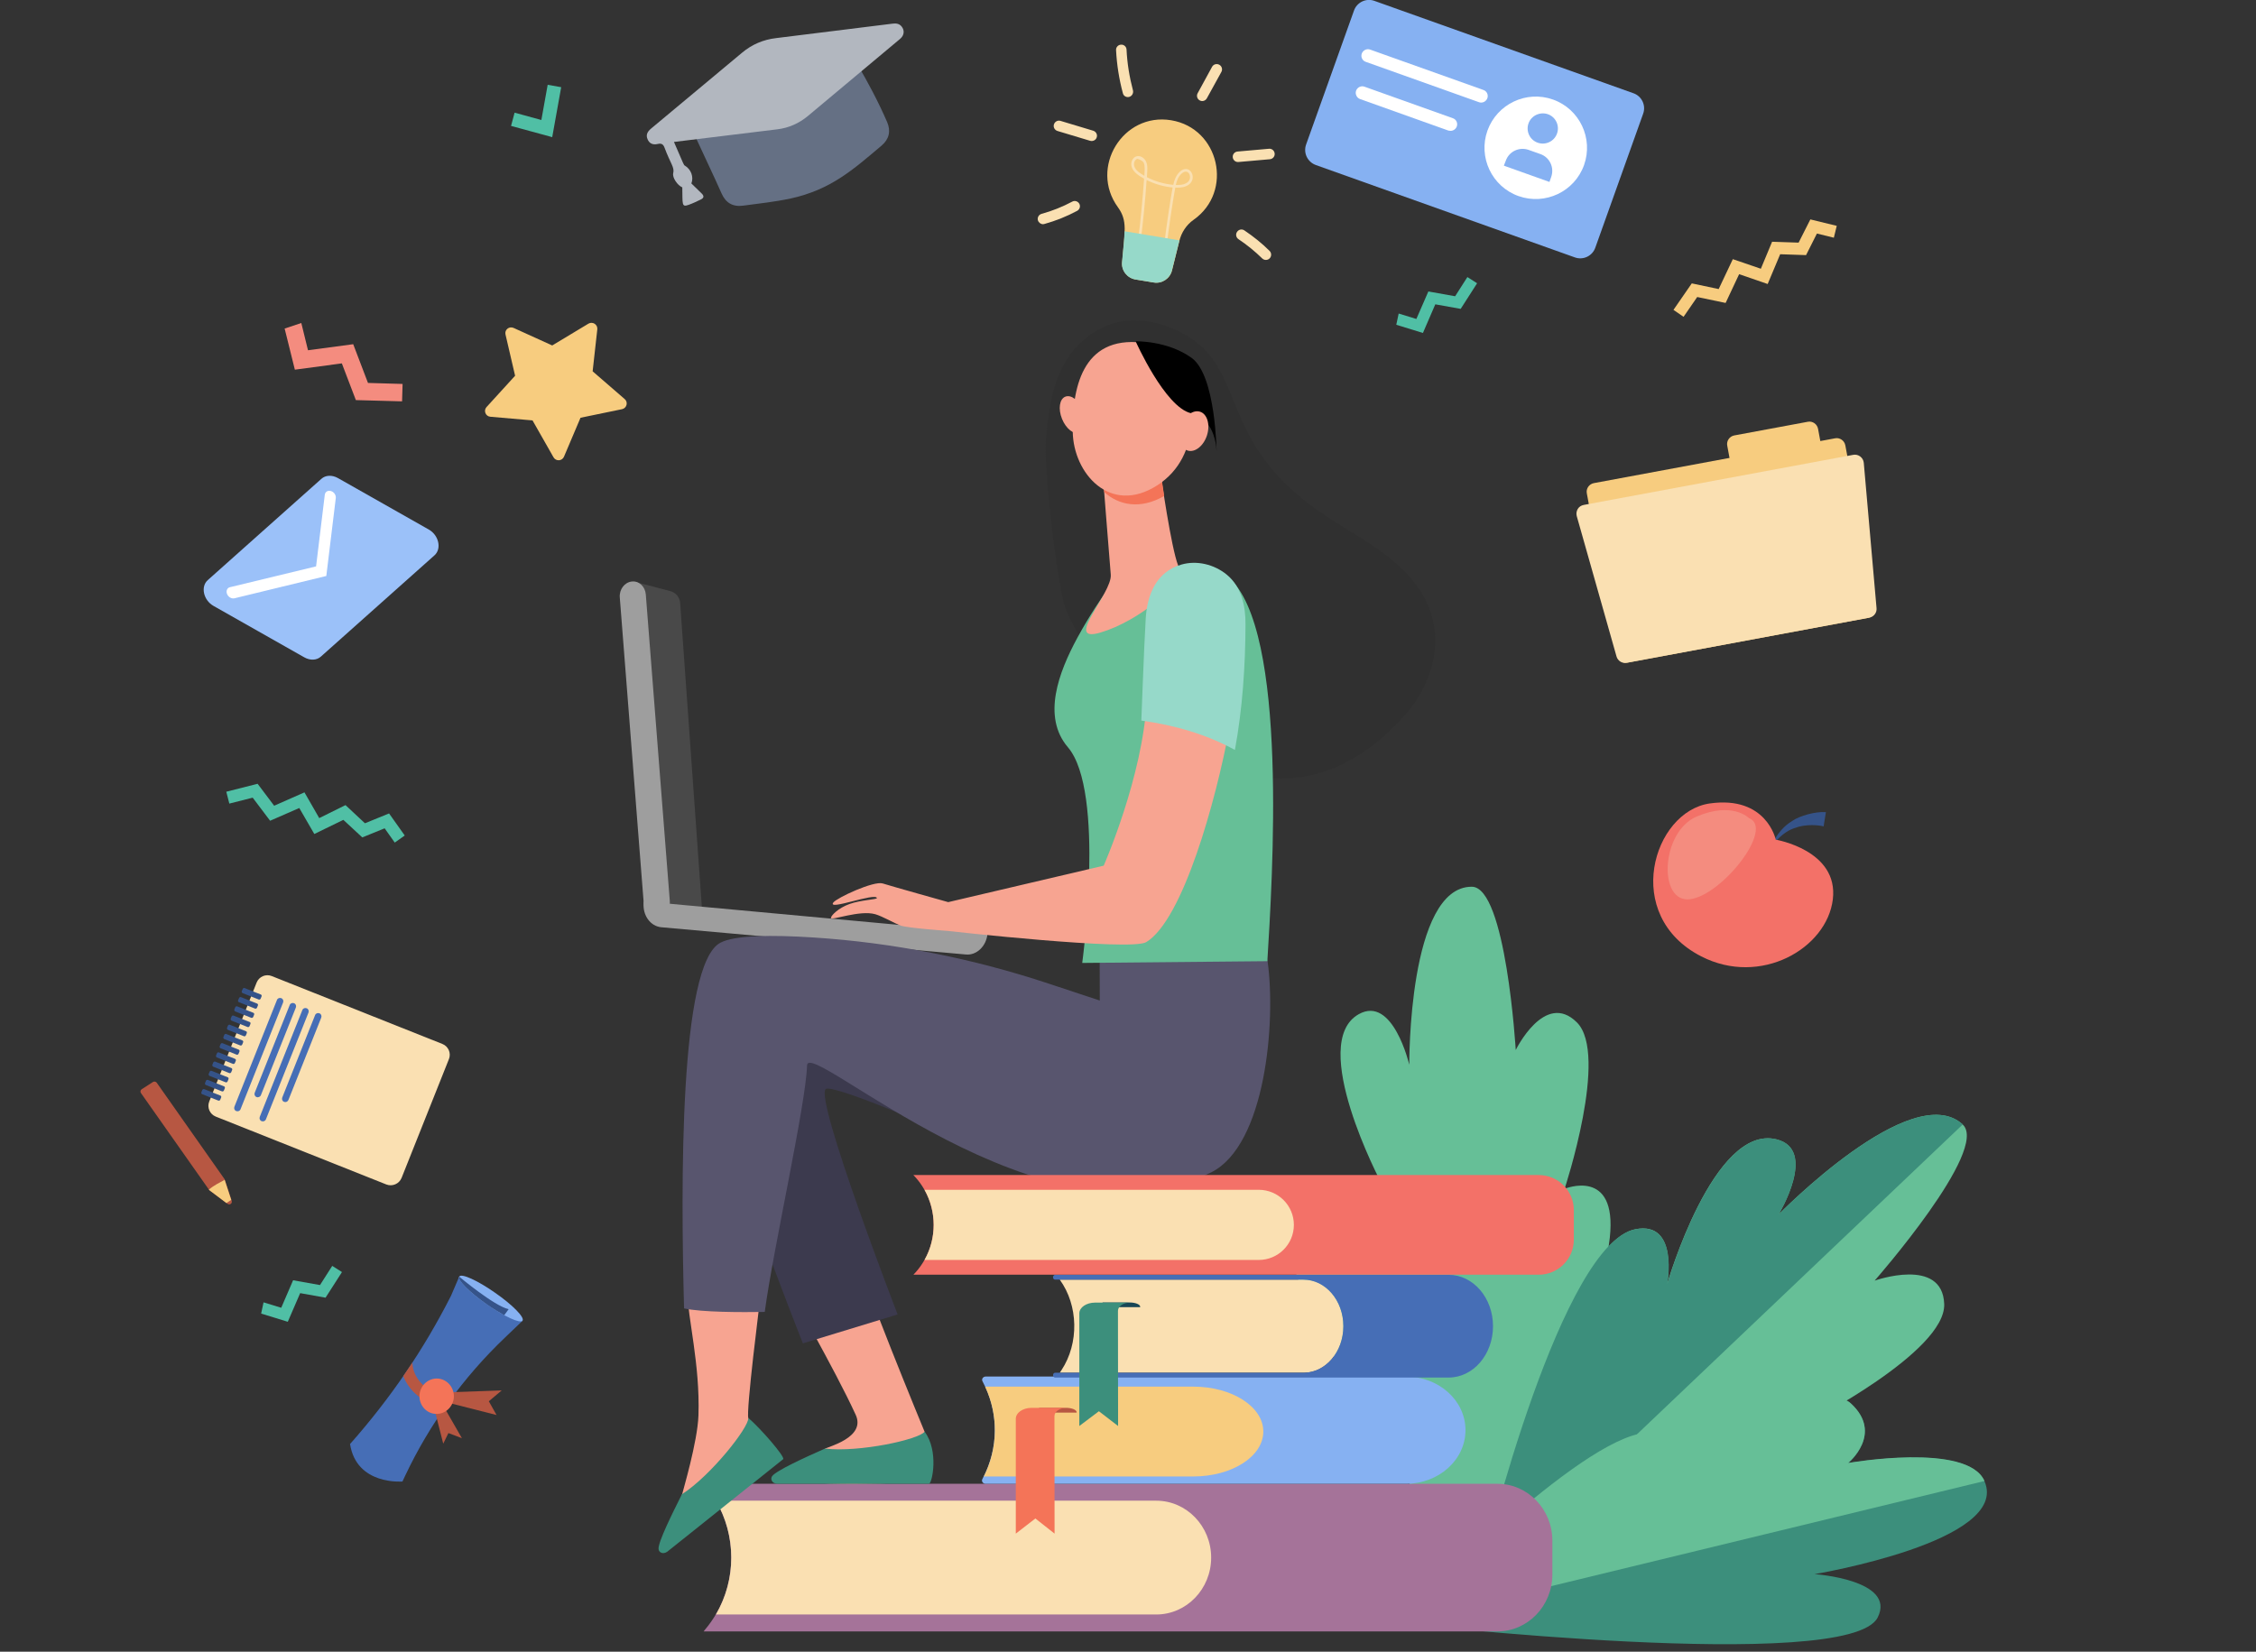 <svg xmlns="http://www.w3.org/2000/svg" width="818" height="599" viewBox="0 0 818 599" fill="none"><rect x="0" y="0" width="818" height="599" fill="#333333" stroke="none"/><g clip-path="url(#clip0)"><path d="M507.146 113.705L513.557 115.673L517.906 105.698L527.613 107.436L532.055 100.481L535.581 102.724L529.628 112.012L520.425 110.365L515.938 120.752L506.276 117.777L507.146 113.705Z" fill="#50BFA5"></path><path d="M95.559 472.3L101.97 474.267L106.274 464.292L116.027 466.031L120.468 459.076L123.994 461.318L118.041 470.607L108.838 468.96L104.351 479.346L94.689 476.372L95.559 472.3Z" fill="#50BFA5"></path><path d="M546.707 590.352C546.707 590.352 580.956 474.359 583.703 448.781C586.451 423.203 567.311 431.119 567.311 431.119C567.311 431.119 583.429 382.342 571.753 370.766C560.123 359.19 549.591 380.787 549.591 380.787C549.591 380.787 546.066 321.578 533.657 321.578C510.534 321.532 510.992 386.14 510.992 386.14C510.992 386.14 505.086 360.837 492.677 367.792C473.996 378.224 500.782 428.923 500.782 428.923C500.782 428.923 476.972 428.923 468.593 440.957C453.62 462.417 546.707 590.352 546.707 590.352Z" fill="#66BF97"></path><path d="M535.489 574.978C535.489 574.978 634.207 558.46 655.682 540.981C677.156 523.502 655.911 515.632 655.911 515.632C655.911 515.632 705.499 490.237 704.95 472.941C704.354 455.645 679.72 464.43 679.72 464.43C679.72 464.43 721.525 416.843 711.635 407.783C693.228 390.945 644.876 440.453 644.876 440.453C644.876 440.453 659.208 416.889 644.098 413.182C621.295 407.554 604.491 465.62 604.491 465.62C604.491 465.62 608.749 442.695 593.044 445.761C564.93 451.206 535.489 574.978 535.489 574.978Z" fill="#66BF97"></path><path d="M593.09 445.761C608.841 442.924 604.537 465.62 604.537 465.62C604.537 465.62 621.341 407.554 644.143 413.182C659.253 416.889 644.921 440.453 644.921 440.453C644.921 440.453 693.228 390.945 711.68 407.783L535.855 575.024C538.968 559.055 566.716 450.52 593.09 445.761Z" fill="#3C8F7C"></path><path d="M507.421 588.614C507.421 588.614 559.436 535.765 585.581 530.274C611.772 524.783 607.056 543.406 607.056 543.406C607.056 543.406 659.025 498.016 671.067 508.997C683.109 519.979 670.105 530.64 670.105 530.64C670.105 530.64 713.375 522.999 719.556 537.183C729.08 559.009 657.926 570.86 657.926 570.86C657.926 570.86 687.734 572.919 680.82 586.601C670.38 607.145 507.421 588.614 507.421 588.614Z" fill="#3C8F7C"></path><path d="M719.556 537.091C713.375 522.907 670.105 530.548 670.105 530.548C670.105 530.548 683.109 519.933 671.067 508.905C659.025 497.924 608.704 537.137 608.704 537.137C608.704 537.137 620.563 514.488 594.372 519.978C568.182 525.469 507.421 588.568 507.421 588.568L719.556 537.091Z" fill="#66BF97"></path><path d="M424.636 43.606C442.127 46.489 447.347 69.459 432.787 79.708C430.177 81.538 428.345 84.329 427.612 87.441L424.957 98.102C424.224 101.031 421.34 102.952 418.363 102.449L411.724 101.351C408.748 100.848 406.596 98.148 406.871 95.128C407.786 84.101 408.931 80.12 405.36 75.178C394.874 60.81 407.145 40.723 424.636 43.606Z" fill="#F7CC7F"></path><path d="M422.85 90.278C423.995 80.852 425.597 70.877 426.147 68.04C436.174 68.589 432.374 58.019 427.75 62.321C426.422 63.556 425.826 65.203 425.414 67.033C422.072 66.713 418.821 65.798 415.845 64.242C415.982 61.909 416.257 60.17 415.57 58.66C414.608 56.418 411.724 55.777 410.579 57.974C410.121 58.797 410.075 59.85 410.396 60.719C411.083 62.595 413.097 63.831 414.837 64.791C414.288 72.296 413.601 79.845 412.64 87.304L413.601 87.441C414.517 80.12 415.249 72.662 415.753 65.295C418.684 66.759 421.889 67.674 425.185 67.994C424.499 71.609 422.988 81.309 421.934 90.186L422.85 90.278ZM430.909 65.798C430.039 66.759 428.528 67.171 426.33 67.079C426.696 65.478 427.246 64.013 428.391 63.007C430.863 60.719 432.374 64.197 430.909 65.798ZM414.7 59.026C415.249 60.261 415.021 61.863 414.929 63.739C413.51 62.915 411.815 61.909 411.312 60.399C410.945 59.346 411.358 57.882 412.411 57.608C412.502 57.608 414.288 58.157 414.7 59.026Z" fill="#FAE0B2"></path><path d="M427.658 87.166C427.613 87.258 427.613 87.35 427.567 87.441L424.911 98.102C424.179 101.031 421.294 102.953 418.318 102.449L411.679 101.351C408.702 100.848 406.55 98.148 406.825 95.128C407.237 90.232 407.695 86.709 407.741 83.872L427.658 87.166Z" fill="#96D9C9"></path><path d="M437.594 35.644L442.86 26.081C443.364 25.166 443.043 23.976 442.082 23.473C441.166 22.97 439.975 23.29 439.472 24.251L434.252 33.814C433.748 34.729 434.069 35.919 435.03 36.422C435.946 36.925 437.091 36.559 437.594 35.644Z" fill="#FAE0B2"></path><path d="M449.041 58.752L460.442 57.745C461.496 57.654 462.274 56.738 462.182 55.686C462.091 54.634 461.175 53.856 460.122 53.947L448.721 54.954C447.668 55.045 446.889 55.961 446.981 57.013C447.072 58.065 447.988 58.843 449.041 58.752Z" fill="#FAE0B2"></path><path d="M460.351 93.71C461.084 92.978 461.084 91.742 460.351 91.01C457.558 88.219 454.445 85.748 451.194 83.552C450.324 82.957 449.133 83.186 448.538 84.101C447.943 84.97 448.172 86.16 449.088 86.755C452.155 88.814 455.04 91.147 457.696 93.755C458.428 94.442 459.619 94.442 460.351 93.71Z" fill="#FAE0B2"></path><path d="M409.435 35.141C410.442 34.867 411.037 33.814 410.808 32.807C409.526 27.957 408.702 22.97 408.473 17.982C408.427 16.93 407.512 16.106 406.459 16.198C405.405 16.244 404.581 17.159 404.673 18.211C404.948 23.473 405.772 28.735 407.145 33.814C407.374 34.821 408.428 35.416 409.435 35.141Z" fill="#FAE0B2"></path><path d="M397.667 49.783C397.988 48.777 397.392 47.724 396.385 47.404L384.526 43.835C383.519 43.515 382.465 44.11 382.145 45.116C381.824 46.123 382.42 47.175 383.427 47.496L395.286 51.065C396.293 51.339 397.392 50.79 397.667 49.783Z" fill="#FAE0B2"></path><path d="M378.208 81.309C378.391 81.309 378.574 81.264 378.711 81.218C382.832 80.074 386.816 78.473 390.57 76.459C391.486 75.956 391.852 74.812 391.349 73.897C390.845 72.982 389.7 72.616 388.785 73.119C385.259 74.995 381.504 76.505 377.658 77.558C376.651 77.832 376.056 78.884 376.33 79.891C376.605 80.76 377.383 81.309 378.208 81.309Z" fill="#FAE0B2"></path><path d="M204.489 165.639L210.487 151.5L225.551 148.389C227.246 148.023 227.841 145.872 226.513 144.728L214.883 134.662L216.577 119.425C216.76 117.686 214.883 116.496 213.372 117.366L200.231 125.282L186.22 118.921C184.617 118.189 182.877 119.608 183.289 121.301L186.769 136.263L176.421 147.611C175.231 148.892 176.055 150.997 177.795 151.134L193.088 152.461L200.689 165.822C201.559 167.378 203.802 167.24 204.489 165.639Z" fill="#F7CC7F"></path><path d="M109.25 117.137L111.676 127.021L128.068 124.824L133.426 138.872L145.972 139.238L145.788 145.552L129.03 145.095L123.948 131.779L106.914 134.067L103.206 119.15L109.25 117.137Z" fill="#F48C7F"></path><path d="M255.13 591.633H542.953C553.942 591.633 562.87 582.39 562.87 570.997V558.734C562.87 547.34 553.942 538.098 542.953 538.098H255.084C268.271 553.014 268.5 575.801 255.634 590.992L255.13 591.633Z" fill="#A57399"></path><path d="M259.572 544.229H419.234C430.223 544.229 439.152 553.472 439.152 564.866C439.152 576.259 430.223 585.502 419.234 585.502H259.572C267.035 572.827 266.989 556.858 259.572 544.229Z" fill="#FAE0B2"></path><path d="M356.23 500.898C355.818 500.12 356.459 499.205 357.42 499.205H509.756C521.707 499.205 531.368 507.899 531.368 518.652C531.368 529.405 521.707 538.098 509.756 538.098H357.374C356.413 538.098 355.772 537.183 356.184 536.405C362.228 525.149 362.228 512.108 356.23 500.898Z" fill="#86B1F2"></path><path d="M357.191 502.865H432.695C446.706 502.865 458.062 510.141 458.062 519.155C458.062 528.169 446.706 535.444 432.695 535.444H356.733C361.907 525.057 362.044 513.252 357.191 502.865Z" fill="#F7CC7F"></path><path d="M376.697 510.553H386.541C388.647 510.553 390.387 511.285 390.387 512.154V512.291H376.743V510.553H376.697Z" fill="#B75742"></path><path d="M368.318 514.534C368.318 512.337 370.882 510.553 374.041 510.553H386.679C384.298 510.553 382.329 511.88 382.329 513.573L382.375 556.172L375.415 550.681L368.318 556.172V514.534Z" fill="#F47458"></path><path d="M384.252 497.832H472.851C480.727 497.832 487.091 490.283 487.091 480.948C487.091 471.614 480.727 464.064 472.851 464.064H384.252C391.028 473.398 391.303 487.125 384.893 496.872L384.252 497.832Z" fill="#FAE0B2"></path><path d="M487.091 480.948C487.091 471.614 480.589 464.064 472.531 464.064H382.558C382.146 464.064 381.779 463.652 381.825 463.195C381.825 462.737 382.146 462.325 382.558 462.325H525.278C534.161 462.325 541.35 470.653 541.35 480.948C541.35 491.243 534.161 499.571 525.278 499.571H382.558C382.146 499.571 381.825 499.205 381.825 498.702C381.825 498.198 382.146 497.832 382.558 497.832H472.531C480.589 497.832 487.091 490.282 487.091 480.948Z" fill="#466EB6"></path><path d="M399.728 472.346H409.573C411.679 472.346 413.419 473.033 413.419 473.902V474.039H399.774V472.346H399.728Z" fill="#184655"></path><path d="M391.349 476.281C391.349 474.131 393.913 472.392 397.073 472.392H409.71C407.329 472.392 405.36 473.719 405.36 475.366L405.406 517.142L398.446 511.789L391.349 517.142V476.281Z" fill="#3C8F7C"></path><path d="M243.042 214.37L229.946 210.938L238.829 329.127L254.534 329.631L246.613 218.671C246.476 216.612 245.011 214.873 243.042 214.37Z" fill="#494949"></path><path d="M237.639 332.467C237.914 332.513 238.234 332.513 238.555 332.467C241.165 332.147 243.088 329.585 242.859 326.702L234.159 215.559C233.93 212.677 231.641 210.572 229.031 210.892C226.421 211.212 224.498 213.775 224.727 216.657L233.427 327.8C233.656 330.363 235.441 332.284 237.639 332.467Z" fill="#9E9E9E"></path><path d="M358.061 338.37C358.061 338.462 358.061 338.553 358.061 338.599C357.649 343.129 354.123 346.515 350.231 346.149L239.745 336.265C235.853 335.899 232.969 331.964 233.381 327.434C233.381 327.251 233.427 327.068 233.472 326.885L358.061 338.37Z" fill="#9E9E9E"></path><path d="M281.138 457.749C288.373 461.775 310.488 454.729 310.488 454.088C310.809 460.128 335.259 519.246 335.259 519.246V537.457C335.259 537.457 284.893 539.836 285.625 535.398C286.358 530.959 289.059 533.842 299.087 525.423C299.957 524.691 314.105 521.396 310.259 513.069C302.567 496.276 286.221 468.273 281.138 457.749Z" fill="#F7A491"></path><path d="M336.862 538.098H281.733C279.764 537.915 279.26 536.267 279.993 535.307C281.458 533.293 291.99 528.489 299.132 525.332C311.495 526.796 333.244 522.037 335.259 519.2C340.479 526.201 338.006 537.869 336.862 538.098Z" fill="#3C8F7C"></path><path d="M348.995 415.333C349.728 413.091 301.513 392.638 299.361 394.971C295.561 399.089 325.46 476.693 325.46 476.693L291.119 487.171C291.119 487.171 255.405 397.534 256.87 381.153C258.381 364.772 276.238 346.149 315.021 358.046C353.757 369.988 348.995 415.333 348.995 415.333Z" fill="#3C3A4E"></path><path d="M249.132 467.953C257.282 466.488 267.813 466.031 276.284 465.894C275.277 473.398 270.469 511.925 271.339 514.304C274.91 523.913 282.878 528.397 282.878 528.397C282.878 528.397 245.423 562.165 243.18 558.276C240.936 554.387 244.828 554.89 247.3 542.033C247.529 540.889 252.932 522.952 253.253 513.252C253.848 494.766 249.407 478.202 249.132 467.953Z" fill="#F7A491"></path><path d="M261.174 341.893C266.394 339.102 279.947 339.011 294.874 339.972C323.949 341.848 352.658 347.567 380.268 356.719L398.767 362.85L398.721 343.907C398.721 343.907 457.604 334.069 459.619 348.665C462.687 370.629 458.886 415.196 439.243 425.125C378.345 456.011 292.951 375.891 292.63 386.369C292.218 400.462 280.359 452.853 277.291 475.777C268.867 475.915 254.352 475.915 248.033 474.496C246.843 429.563 246.293 349.809 261.174 341.893Z" fill="#58556E"></path><path d="M283.977 529.175L241.898 562.761C240.249 563.859 238.83 562.898 238.784 561.708C238.601 559.237 243.775 548.851 247.255 541.896C257.74 535.169 271.568 517.645 271.339 514.213C275.735 517.965 284.709 528.306 283.977 529.175Z" fill="#3C8F7C"></path><path d="M379.261 158.638C380.68 145.735 382.146 132.74 392.86 123.314C401.514 115.673 412.549 114.346 423.446 118.464C454.353 130.04 438.419 157.448 477.797 185.085C490.022 193.688 503.529 199.544 512.733 211.121C525.645 227.319 520.746 246.765 509.024 259.76C452.796 321.943 390.021 237.98 385.488 217.801C382.146 202.839 378.345 166.966 379.261 158.638Z" fill="#303030"></path><path d="M390.662 231.254C395.241 222.789 400.003 216.062 400.003 216.062C404.765 207.598 417.082 203.296 417.082 203.296C417.082 203.296 421.203 203.388 425.919 203.617C426.194 204.395 426.514 204.944 426.789 205.172C428.575 206.499 438.74 204.806 445.333 209.245C467.357 228.142 461.267 319.655 459.527 348.574L392.402 349.214C392.402 349.214 400.873 286.985 387.228 271.016C377.75 259.943 383.84 243.837 390.662 231.254Z" fill="#66BF97"></path><path d="M420.928 172.365C420.928 172.365 424.637 198.721 427.201 205.127C429.765 211.533 413.007 225.214 399.087 229.378C385.167 233.542 403.345 215.239 402.75 208.375C402.155 201.512 399.636 169.116 399.636 169.116L420.928 172.365Z" fill="#F7A491"></path><path d="M400.369 178.451C399.957 173.097 399.683 169.162 399.683 169.162L420.974 172.411C420.974 172.411 421.523 175.522 422.119 179.869C413.465 184.857 405.681 183.255 400.369 178.451Z" fill="#F47458"></path><path d="M414.289 124.275C414.289 124.275 422.668 126.151 427.842 134.067C433.016 141.983 436.588 165.181 419.509 176.071C402.476 186.916 389.197 171.587 388.968 156.625C388.739 141.617 391.99 121.621 414.289 124.275Z" fill="#F7A491"></path><path d="M385.076 151.912C386.541 155.527 389.426 157.769 391.532 156.899C393.638 156.03 394.188 152.415 392.723 148.846C391.257 145.231 388.373 142.989 386.266 143.859C384.16 144.682 383.611 148.297 385.076 151.912Z" fill="#F7A491"></path><path d="M411.77 123.772C411.77 123.772 422.439 147.748 431.871 149.853C441.258 152.004 441.121 164.038 441.121 164.038C441.121 164.038 440.892 136.218 432.1 129.812C423.263 123.451 411.77 123.772 411.77 123.772Z" fill="black"></path><path d="M428.117 154.84C426.881 158.73 428.025 162.573 430.635 163.397C433.245 164.22 436.405 161.75 437.641 157.86C438.877 153.971 437.732 150.127 435.122 149.304C432.467 148.48 429.353 150.951 428.117 154.84Z" fill="#F7A491"></path><path d="M308.015 327.846C312.044 326.382 318.043 326.199 317.951 325.695C317.539 323.545 299.773 330.454 302.154 327.297C303.482 325.558 316.806 319.381 320.057 320.388C323.217 321.394 343.821 327.16 343.821 327.16L400.186 313.936C400.186 313.936 414.426 281.632 415.8 253.857C427.567 255.459 435.58 258.342 445.791 264.015C440.846 290.554 428.895 333.611 415.616 341.664C410.03 345.05 343.501 337.592 343.501 337.592C343.501 337.592 328.848 336.54 326.422 335.625C324.59 334.938 319.92 332.284 317.401 331.552C311.632 329.905 301.33 334.023 301.284 332.879C301.284 332.101 303.894 329.31 308.015 327.846Z" fill="#F7A491"></path><path d="M415.433 224.207C415.983 215.651 419.234 207.415 428.3 204.761C433.932 203.114 440.25 204.669 444.783 208.376C450.141 212.768 451.652 219.769 451.606 226.404C451.56 241.503 450.507 257.106 447.76 271.977C437.549 266.304 425.598 262.918 413.831 261.316C413.877 261.179 414.747 235.509 415.433 224.207Z" fill="#96D9C9"></path><path d="M590.068 240.314L677.477 224.07C679.217 223.75 680.408 222.057 680.042 220.318L669.098 161.521C668.778 159.782 667.084 158.592 665.344 158.958L577.935 175.202C576.195 175.522 575.004 177.215 575.37 178.954L586.314 237.751C586.634 239.49 588.328 240.634 590.068 240.314Z" fill="#F7CC7F"></path><path d="M631.689 173.143L658.292 168.201C660.032 167.881 661.222 166.188 660.856 164.449L659.208 155.527C658.887 153.788 657.193 152.598 655.453 152.964L628.85 157.906C627.11 158.226 625.92 159.919 626.286 161.658L627.935 170.581C628.255 172.319 629.949 173.463 631.689 173.143Z" fill="#F7CC7F"></path><path d="M586.131 238.072C586.589 239.673 588.191 240.68 589.839 240.36L677.798 223.979C679.446 223.658 680.591 222.194 680.408 220.501L675.783 167.835C675.692 166.92 675.234 166.097 674.501 165.548C673.769 164.998 672.853 164.77 671.937 164.953L574.226 183.118C573.31 183.301 572.532 183.804 572.074 184.582C571.616 185.36 571.479 186.275 571.707 187.145L586.131 238.072Z" fill="#FAE0B2"></path><path d="M185.303 45.665L200.23 49.737L203.481 31.618L198.582 30.748L196.292 43.515L186.585 40.861L185.303 45.665Z" fill="#50BFA5"></path><path d="M662.047 294.535C658.292 294.215 652.523 295.862 649.959 297.647C649.593 298.013 646.616 299.202 643.503 304.281L644.19 304.739C647.441 301.353 649.638 300.575 652.248 299.797C656.552 298.699 660.856 299.523 661.223 299.706L662.047 294.535Z" fill="#355389"></path><path d="M643.869 304.51C643.869 304.51 666.717 308.308 664.565 326.153C662.413 343.998 638.329 357.863 616.854 346.835C587.916 332.01 599.363 294.307 619.922 291.378C640.526 288.45 643.869 304.51 643.869 304.51Z" fill="#F37168"></path><path d="M634.162 296.686C634.162 296.686 628.209 290.554 615.16 296.137C602.11 301.719 601.149 327.617 612.825 326.107C624.455 324.597 643.503 300.392 634.162 296.686Z" fill="#F48C7F"></path><path d="M477.109 59.85L571.02 93.344C574.042 94.442 577.385 92.84 578.438 89.82L595.791 41.227C596.89 38.207 595.288 34.867 592.266 33.814L498.355 0.32C495.333 -0.778 491.99 0.824 490.937 3.844L473.584 52.391C472.485 55.457 474.087 58.752 477.109 59.85Z" fill="#86B1F2"></path><path d="M539.335 47.358C535.901 57.013 540.938 67.674 550.599 71.106C560.26 74.537 570.929 69.504 574.363 59.849C577.797 50.195 572.76 39.534 563.099 36.102C553.438 32.67 542.815 37.703 539.335 47.358Z" fill="white"></path><path d="M554.216 44.75C553.209 47.587 554.674 50.744 557.559 51.751C560.398 52.757 563.557 51.293 564.564 48.41C565.572 45.573 564.106 42.416 561.222 41.41C558.383 40.449 555.224 41.913 554.216 44.75Z" fill="#86B1F2"></path><path d="M545.287 60.078L561.817 65.981L562.458 64.151C563.648 60.765 561.908 57.059 558.52 55.869L554.262 54.359C550.873 53.169 547.165 54.908 545.974 58.294L545.287 60.078Z" fill="#86B1F2"></path><path d="M537.045 37.2C538.053 37.2 538.923 36.56 539.289 35.645C539.747 34.409 539.106 33.036 537.869 32.625L496.798 17.983C496.523 17.891 496.294 17.845 496.019 17.845C495.012 17.845 494.142 18.486 493.776 19.401C493.318 20.636 493.959 22.009 495.195 22.421L536.267 37.063C536.496 37.154 536.771 37.2 537.045 37.2Z" fill="white"></path><path d="M525.965 47.449C526.972 47.449 527.842 46.809 528.209 45.894C528.666 44.658 528.025 43.286 526.789 42.874L494.738 31.435C494.463 31.343 494.234 31.297 493.959 31.297C492.952 31.297 492.082 31.938 491.716 32.853C491.487 33.448 491.532 34.089 491.807 34.683C492.082 35.278 492.54 35.69 493.135 35.919L525.187 47.358C525.415 47.404 525.69 47.449 525.965 47.449Z" fill="white"></path><path d="M331.184 426.131H557.925C564.976 426.131 570.654 431.851 570.654 438.852V449.559C570.654 456.605 564.931 462.279 557.925 462.279H331.184L331.321 462.142C340.982 452.121 340.936 436.152 331.184 426.131Z" fill="#F37168"></path><path d="M335.213 431.485H456.414C463.465 431.485 469.143 437.204 469.143 444.205C469.143 451.252 463.419 456.926 456.414 456.926H335.213C339.655 449.101 339.655 439.355 335.213 431.485Z" fill="#FAE0B2"></path><path d="M145.605 427.184L162.776 384.081C163.646 381.93 162.593 379.46 160.395 378.59L98.535 353.973C96.383 353.104 93.911 354.156 93.041 356.352L75.871 399.455C75.001 401.606 76.054 404.077 78.251 404.946L140.111 429.563C142.263 430.387 144.735 429.334 145.605 427.184Z" fill="#FAE0B2"></path><path d="M87.226 402.246L102.657 363.536C102.886 362.896 102.611 362.209 101.97 361.981C101.329 361.752 100.642 362.026 100.413 362.667L84.983 401.377C84.754 402.018 85.028 402.704 85.669 402.933C86.311 403.161 86.997 402.887 87.226 402.246Z" fill="#466EB6"></path><path d="M94.598 397.167L107.281 365.366C107.51 364.726 107.235 364.039 106.594 363.811C105.953 363.582 105.266 363.856 105.038 364.497L92.354 396.298C92.125 396.938 92.4 397.625 93.041 397.854C93.636 398.082 94.369 397.762 94.598 397.167Z" fill="#466EB6"></path><path d="M96.429 405.907L111.86 367.197C112.089 366.556 111.814 365.87 111.173 365.641C110.532 365.412 109.845 365.687 109.616 366.328L94.186 405.038C93.957 405.678 94.231 406.365 94.873 406.593C95.468 406.822 96.2 406.548 96.429 405.907Z" fill="#466EB6"></path><path d="M104.58 398.906L116.485 369.027C116.714 368.386 116.439 367.7 115.798 367.471C115.157 367.243 114.47 367.517 114.241 368.158L102.336 398.037C102.107 398.677 102.382 399.364 103.023 399.592C103.618 399.821 104.305 399.547 104.58 398.906Z" fill="#466EB6"></path><path d="M87.684 359.418L88.004 358.641C88.142 358.366 88.416 358.229 88.691 358.32L94.552 360.654C94.827 360.745 94.964 361.066 94.827 361.386L94.506 362.164C94.369 362.438 94.094 362.576 93.82 362.484L87.959 360.151C87.684 360.013 87.547 359.693 87.684 359.418Z" fill="#355389"></path><path d="M86.356 362.713L86.677 361.935C86.814 361.66 87.089 361.523 87.364 361.615L93.225 363.948C93.499 364.04 93.637 364.36 93.499 364.68L93.179 365.458C93.041 365.733 92.767 365.87 92.492 365.778L86.631 363.445C86.356 363.353 86.219 363.033 86.356 362.713Z" fill="#355389"></path><path d="M84.982 366.053L85.303 365.275C85.394 365.001 85.715 364.863 85.99 364.955L91.851 367.289C92.125 367.38 92.263 367.7 92.125 368.021L91.805 368.799C91.667 369.073 91.393 369.21 91.118 369.119L85.257 366.785C85.028 366.694 84.891 366.373 84.982 366.053Z" fill="#355389"></path><path d="M83.654 369.393L83.975 368.616C84.112 368.341 84.387 368.204 84.662 368.295L90.523 370.629C90.797 370.72 90.935 371.041 90.797 371.361L90.477 372.139C90.34 372.413 90.065 372.551 89.79 372.459L83.929 370.126C83.7 369.988 83.563 369.668 83.654 369.393Z" fill="#355389"></path><path d="M82.327 372.734L82.647 371.956C82.784 371.681 83.059 371.544 83.334 371.636L89.195 373.969C89.47 374.061 89.607 374.381 89.469 374.701L89.149 375.479C89.012 375.754 88.737 375.891 88.462 375.799L82.601 373.466C82.372 373.329 82.235 373.008 82.327 372.734Z" fill="#355389"></path><path d="M80.999 376.074L81.32 375.296C81.457 375.021 81.731 374.884 82.006 374.975L87.867 377.309C88.142 377.401 88.279 377.721 88.142 378.041L87.821 378.819C87.684 379.094 87.409 379.231 87.135 379.139L81.274 376.806C81.045 376.669 80.907 376.348 80.999 376.074Z" fill="#355389"></path><path d="M79.671 379.414L79.992 378.636C80.129 378.362 80.404 378.224 80.678 378.316L86.539 380.649C86.814 380.741 86.951 381.061 86.814 381.382L86.493 382.159C86.356 382.434 86.081 382.571 85.807 382.48L79.946 380.146C79.671 380.009 79.579 379.689 79.671 379.414Z" fill="#355389"></path><path d="M78.344 382.754L78.664 381.976C78.801 381.702 79.076 381.565 79.351 381.656L85.212 383.99C85.486 384.081 85.624 384.402 85.486 384.722L85.166 385.5C85.028 385.774 84.754 385.912 84.479 385.82L78.618 383.486C78.344 383.349 78.252 383.029 78.344 382.754Z" fill="#355389"></path><path d="M77.016 386.095L77.336 385.317C77.474 385.042 77.748 384.905 78.023 384.996L83.884 387.33C84.159 387.422 84.296 387.742 84.159 388.062L83.838 388.84C83.701 389.115 83.426 389.252 83.151 389.16L77.29 386.827C77.016 386.689 76.924 386.369 77.016 386.095Z" fill="#355389"></path><path d="M75.688 389.434L76.008 388.657C76.146 388.382 76.42 388.245 76.695 388.336L82.556 390.67C82.831 390.761 82.968 391.082 82.831 391.402L82.51 392.18C82.373 392.454 82.098 392.592 81.823 392.5L75.963 390.167C75.688 390.029 75.596 389.709 75.688 389.434Z" fill="#355389"></path><path d="M74.359 392.729L74.68 391.952C74.772 391.677 75.092 391.54 75.367 391.631L81.228 393.965C81.502 394.056 81.64 394.377 81.502 394.697L81.182 395.475C81.044 395.749 80.77 395.887 80.495 395.795L74.634 393.462C74.359 393.37 74.268 393.05 74.359 392.729Z" fill="#355389"></path><path d="M73.032 396.069L73.352 395.291C73.49 395.017 73.764 394.88 74.039 394.971L79.9 397.305C80.175 397.396 80.312 397.717 80.175 398.037L79.854 398.815C79.763 399.089 79.442 399.227 79.167 399.135L73.307 396.801C73.032 396.71 72.895 396.39 73.032 396.069Z" fill="#355389"></path><path d="M56.823 392.637L81.365 427.55C81.411 427.641 81.457 427.733 81.502 427.824L84.021 435.511C84.296 436.426 83.288 437.159 82.51 436.564L75.962 431.622C75.871 431.576 75.825 431.485 75.733 431.393L51.099 396.389C50.779 395.932 50.916 395.337 51.374 395.017L55.495 392.363C55.953 392.134 56.502 392.226 56.823 392.637Z" fill="#B75742"></path><path d="M75.733 431.439L75.779 431.531L82.098 436.289L83.838 435.145L81.457 427.87C79.625 428.877 77.427 429.929 75.733 431.439Z" fill="#F7CC7F"></path><path d="M305.496 14.505C301.971 17.342 295.835 26.402 287.959 32.762C283.381 36.468 279.855 35.553 273.994 36.239C246.201 39.58 253.756 45.253 250.413 45.848C251.375 48.044 260.029 66.393 261.631 70.145C263.142 73.577 265.707 75.087 269.461 74.583C275.185 73.805 281 73.211 286.677 71.975C301.192 68.818 309.251 61.589 319.645 52.803C322.392 50.47 323.079 47.541 321.659 44.247C314.974 28.827 306.229 15.923 305.496 14.505Z" fill="#657084"></path><path d="M247.392 67.948C247.529 73.988 247.071 75.224 249.635 74.308C251.192 73.76 252.703 73.027 254.214 72.295C255.267 71.746 255.313 71.06 254.443 70.191C253.207 68.955 251.925 67.765 250.688 66.53C251.604 64.151 250.551 61.405 248.353 60.078C247.895 59.804 248.216 60.353 244.37 51.476C257.144 49.92 266.21 48.822 281.824 46.9C285.991 46.397 289.7 44.75 292.95 42.05C304.123 32.716 315.249 23.381 326.376 14.093C327.887 12.812 328.07 10.981 326.879 9.563C325.964 8.465 324.727 8.419 323.445 8.602C319.874 9.06 284.938 13.406 281.412 13.818C276.742 14.367 272.666 16.106 269.049 19.126C258.106 28.277 247.117 37.429 236.128 46.58C234.617 47.816 234.205 49.005 234.754 50.378C235.349 51.934 236.586 52.666 238.509 52.208C239.882 51.888 240.523 52.345 240.981 53.627C243.133 59.392 244.644 60.673 244.095 62.824C243.729 64.425 245.652 67.216 247.392 67.948Z" fill="#B2B7BF"></path><path d="M189.47 478.981L183.105 485.067C168.041 499.434 155.77 516.41 146.887 535.216L145.926 537.275C145.926 537.275 129.259 538.739 126.924 523.685C141.53 507.167 153.572 489.551 163.508 469.967L166.53 462.92L189.47 478.981Z" fill="#466EB6"></path><path d="M166.531 462.92C165.706 464.11 170.194 468.639 176.512 473.032C182.831 477.425 188.692 480.124 189.47 478.935C190.294 477.745 185.807 473.169 179.443 468.777C173.124 464.338 167.355 461.73 166.531 462.92Z" fill="#86B1F2"></path><path d="M166.484 462.965C166.484 462.965 179.214 473.672 184.433 474.77L182.831 476.967C180.908 475.914 178.756 474.588 176.512 473.032C170.239 468.639 165.798 464.201 166.484 462.965Z" fill="#355389"></path><path d="M149.543 494.126C149.543 495.956 150.23 503.964 163.509 507.304C162.639 508.494 161.769 509.683 160.944 510.919C152.519 508.448 148.765 504.101 147.025 500.806C146.75 500.303 146.43 499.571 146.201 499.068C147.345 497.42 148.444 495.773 149.543 494.126Z" fill="#B75742"></path><path d="M162.318 504.925L181.915 504.238L177.245 508.173L180.038 513.161L161.494 508.448L162.318 504.925Z" fill="#B75742"></path><path d="M160.532 509.455L167.492 521.58L162.593 519.704L160.715 523.548L157.464 510.827L160.532 509.455Z" fill="#B75742"></path><path d="M157.876 512.749C161.31 512.978 164.287 510.324 164.561 506.801C164.79 503.277 162.226 500.212 158.792 499.937C155.358 499.708 152.382 502.362 152.107 505.885C151.878 509.454 154.442 512.52 157.876 512.749Z" fill="#F47458"></path><path d="M116.347 238.118L157.556 201.375C160.211 198.996 159.113 194.054 155.404 191.995L122.528 173.372C120.422 172.182 118.041 172.274 116.53 173.647L75.321 210.389C72.665 212.768 73.764 217.71 77.473 219.769L110.349 238.392C112.455 239.582 114.836 239.49 116.347 238.118Z" fill="#9BC1F9"></path><path d="M118.316 208.879L121.75 180.647C121.887 179.549 121.109 178.405 120.01 178.085C118.911 177.719 117.903 178.359 117.766 179.412L114.607 205.401L83.379 212.951C82.372 213.18 81.868 214.278 82.326 215.422C82.784 216.52 83.929 217.207 84.982 216.978L118.316 208.879Z" fill="white"></path><path d="M656.415 79.571L652.156 87.99L642.541 87.67L638.466 97.462L628.301 93.984L623.173 104.828L613.42 102.769L606.781 112.378L610.444 114.895L615.389 107.711L625.691 109.862L630.59 99.429L640.938 102.998L645.471 92.2L654.858 92.52L658.796 84.695L664.931 86.206L665.984 81.904L656.415 79.571Z" fill="#F7CC7F"></path><path d="M141.072 294.993L132.327 298.562L125.276 291.973L115.752 296.686L110.394 287.352L99.405 292.202L93.407 284.24L82.052 287.123L83.151 291.424L91.621 289.273L97.94 297.647L108.517 293.025L113.966 302.451L124.497 297.327L131.365 303.687L139.47 300.392L143.133 305.563L146.75 303L141.072 294.993Z" fill="#50BFA5"></path></g><defs><clipPath id="clip0"><rect width="818" height="599" fill="white" transform="matrix(-1 0 0 1 818 0)"></rect></clipPath></defs></svg>